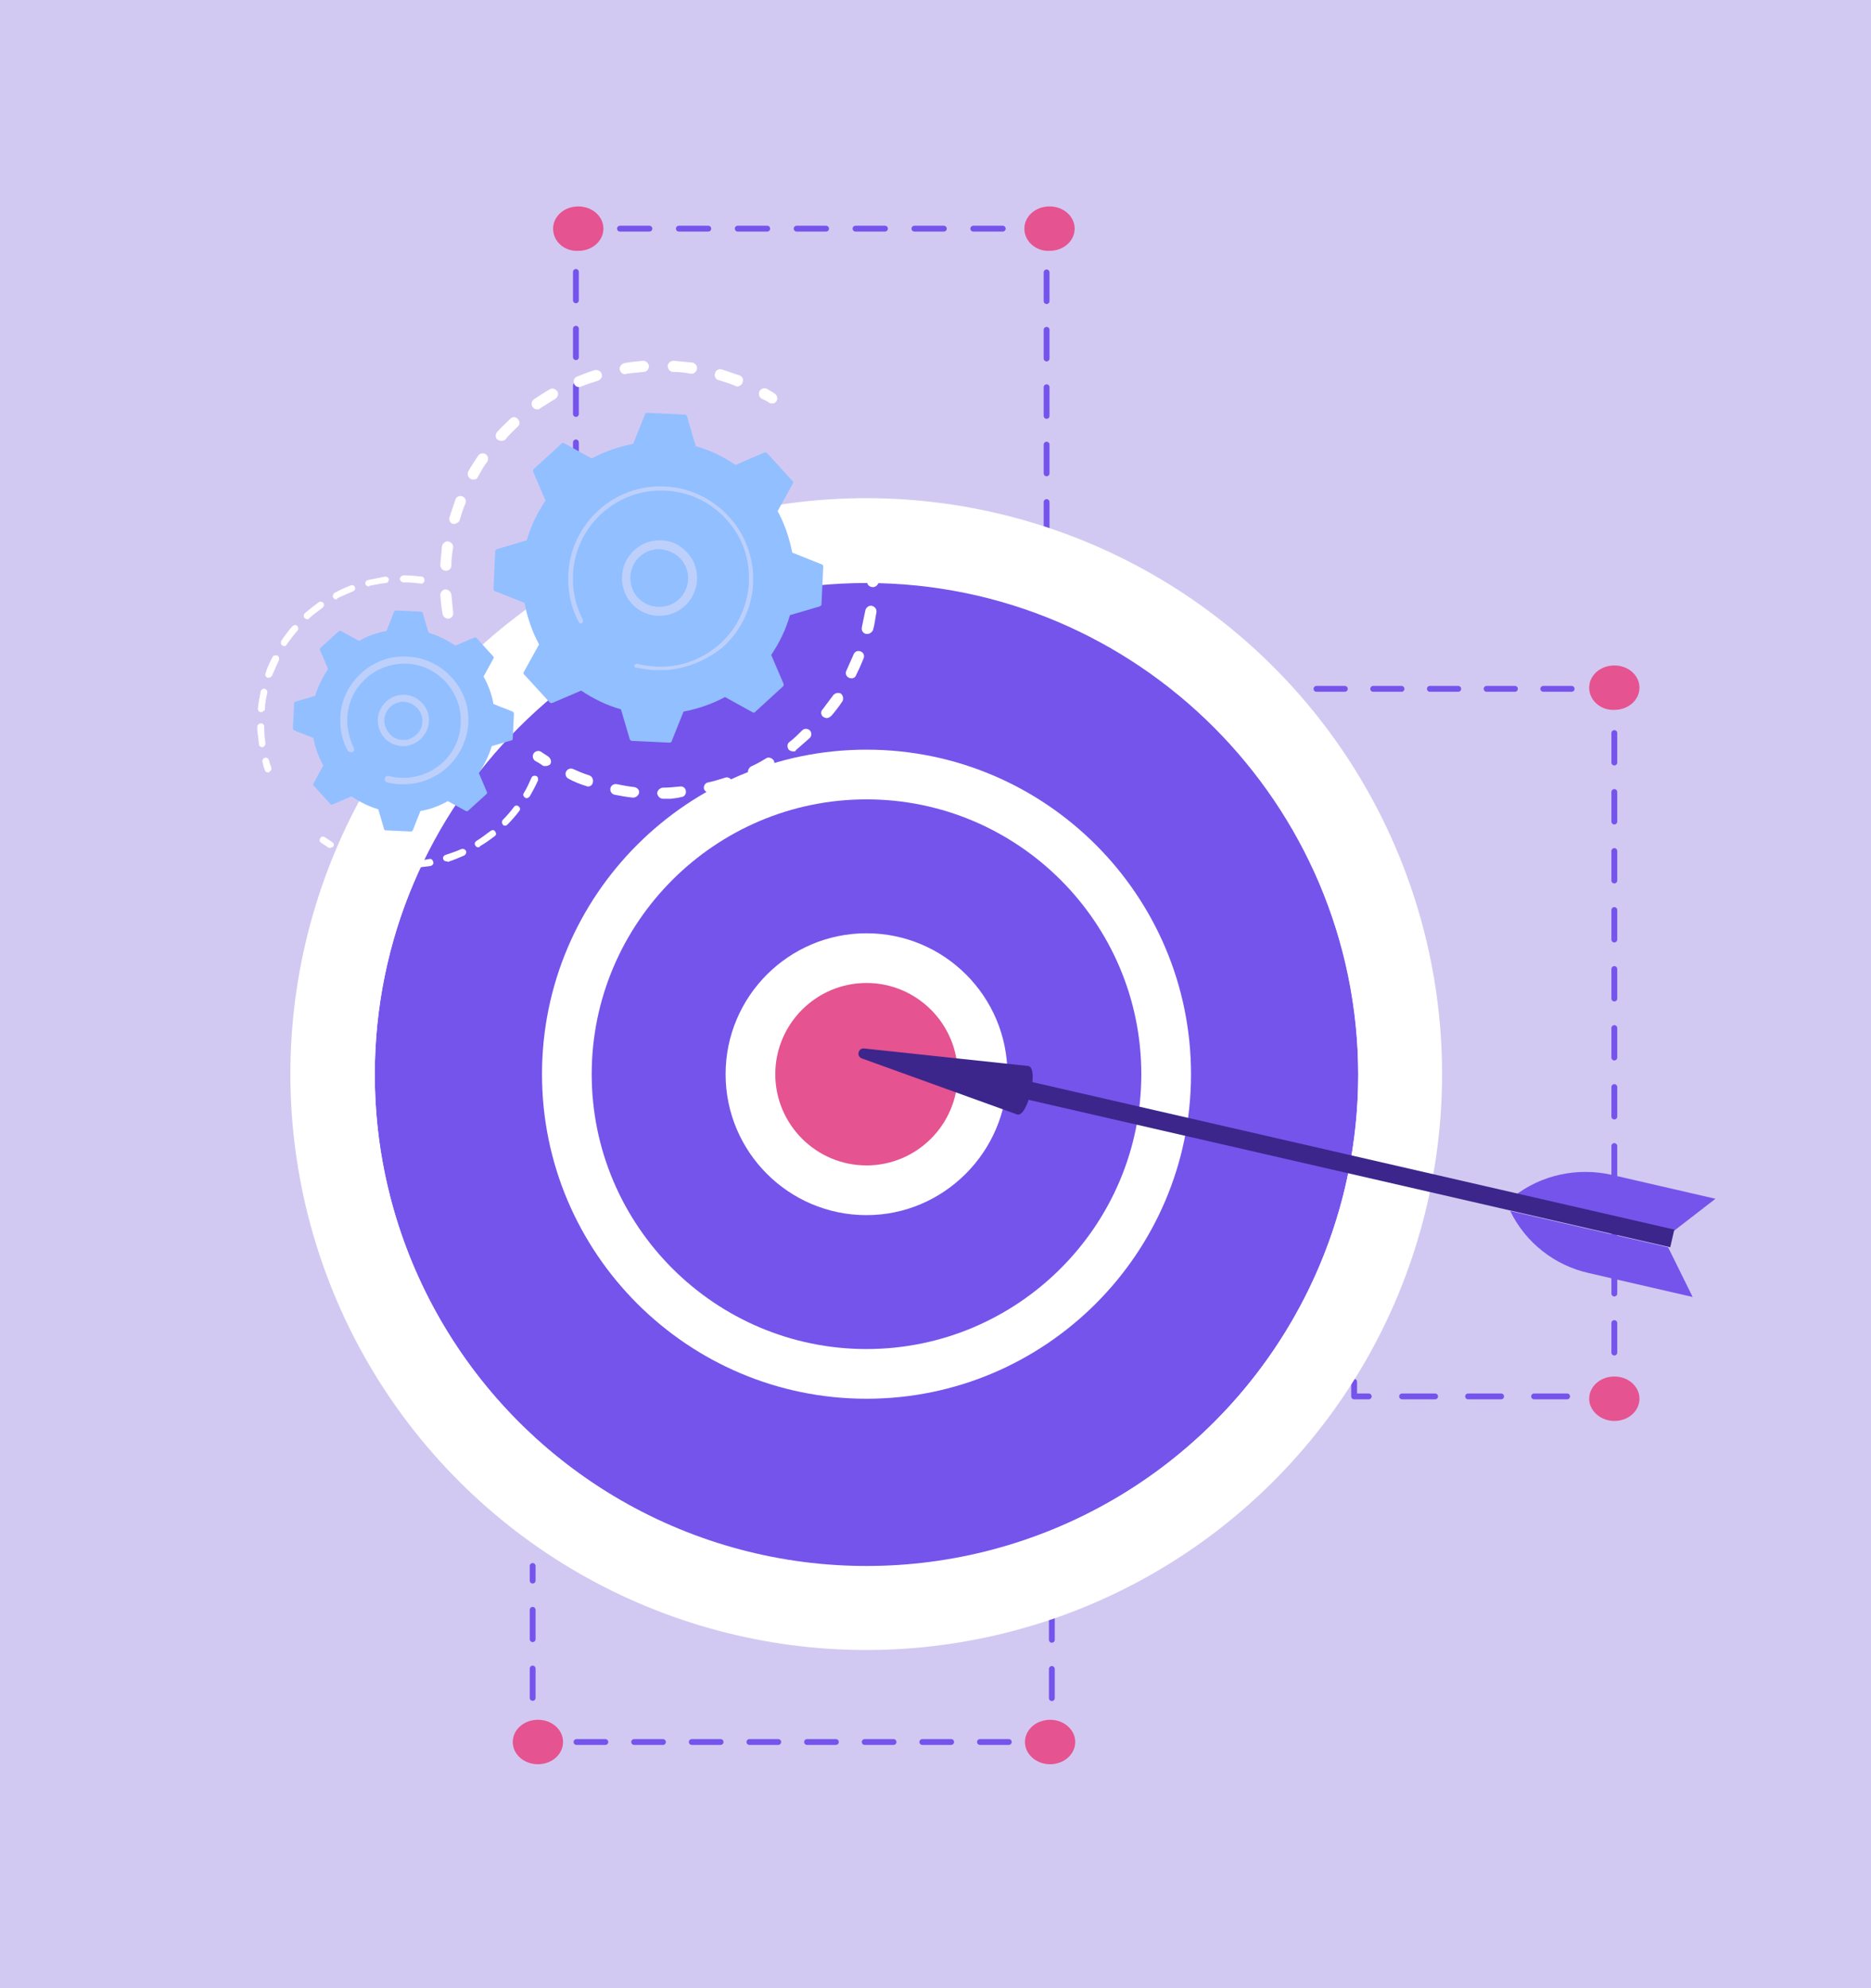 <?xml version="1.0" encoding="utf-8"?>
<!-- Generator: Adobe Illustrator 24.0.2, SVG Export Plug-In . SVG Version: 6.00 Build 0)  -->
<svg version="1.1" id="Layer_1" xmlns="http://www.w3.org/2000/svg" xmlns:xlink="http://www.w3.org/1999/xlink" x="0px" y="0px"
	 viewBox="0 0 320 340" style="enable-background:new 0 0 320 340;" xml:space="preserve">
<style type="text/css">
	.st0{fill-rule:evenodd;clip-rule:evenodd;fill:#E4EAF5;}
	.st1{fill:#768296;}
	.st2{fill:#FFFFFF;}
	.st3{fill:#FFA229;}
	.st4{fill:#1C4670;}
	.st5{fill:#FCD751;}
	.st6{fill-rule:evenodd;clip-rule:evenodd;fill:#D2C9F2;}
	.st7{fill:none;stroke:#7554EB;stroke-linecap:round;stroke-linejoin:round;}
	.st8{fill:none;stroke:#7554EB;stroke-linecap:round;stroke-linejoin:round;stroke-dasharray:5.019,5.019;}
	.st9{fill:none;stroke:#7554EB;stroke-linecap:round;stroke-linejoin:round;stroke-dasharray:4.929,4.929;}
	.st10{fill:none;stroke:#7554EB;stroke-linecap:round;stroke-linejoin:round;stroke-dasharray:4.988,4.988;}
	.st11{fill:none;stroke:#7554EB;stroke-linecap:round;stroke-linejoin:round;stroke-dasharray:5.188,5.188;}
	.st12{fill:none;stroke:#7554EB;stroke-linecap:round;stroke-linejoin:round;stroke-dasharray:5.245,5.245;}
	.st13{fill:none;stroke:#7554EB;stroke-linecap:round;stroke-linejoin:round;stroke-dasharray:5.645,5.645;}
	.st14{fill:none;stroke:#7554EB;stroke-linecap:round;stroke-linejoin:round;stroke-dasharray:5.045,5.045;}
	.st15{fill:none;stroke:#7554EB;stroke-linecap:round;stroke-linejoin:round;stroke-dasharray:4.849,4.849;}
	.st16{fill:none;stroke:#7554EB;stroke-linecap:round;stroke-linejoin:round;stroke-dasharray:4.909,4.909;}
	.st17{fill:none;stroke:#7554EB;stroke-linecap:round;stroke-linejoin:round;stroke-dasharray:5.036,5.036;}
	.st18{fill:none;stroke:#7554EB;stroke-linecap:round;stroke-linejoin:round;stroke-dasharray:4.859,4.859;}
	.st19{fill:none;stroke:#7554EB;stroke-linecap:round;stroke-linejoin:round;stroke-dasharray:5.104,5.104;}
	.st20{fill:#E55390;}
	.st21{fill:#7554EB;}
	.st22{fill:#3C268C;}
	.st23{fill:#92BFFF;}
	.st24{fill:#BDD0FB;}
</style>
<path class="st0" d="M0,0h320v343H0V0z"/>
<g>
	<g>
		<g>
			<path class="st1" d="M97.7,168.6c0-34.7,28.1-62.8,62.8-62.8V95.6c-40.3,0-73,32.8-73,73c0,40.3,32.8,73,73,73v-10.2
				C125.8,231.4,97.7,203.3,97.7,168.6z"/>
			<path class="st2" d="M97.7,168.6c0,34.7,28.1,62.8,62.8,62.8v-10.2c-29,0-52.6-23.6-52.6-52.6s23.6-52.6,52.6-52.6v-10.2
				C125.8,105.8,97.7,133.9,97.7,168.6z"/>
			<path class="st1" d="M118.1,168.6c0-23.4,19-42.4,42.3-42.4V116c-29,0-52.6,23.6-52.6,52.6s23.6,52.6,52.6,52.6V211
				C137.1,211,118.1,192,118.1,168.6z"/>
			<path class="st2" d="M118.1,168.6c0,23.4,19,42.3,42.3,42.3v-10.2c-17.7,0-32.1-14.4-32.1-32.1s14.4-32.1,32.1-32.1v-10.2
				C137.1,126.3,118.1,145.3,118.1,168.6z"/>
			<path class="st1" d="M138.6,168.6c0-12.1,9.8-21.9,21.9-21.9v-10.2c-17.7,0-32.1,14.4-32.1,32.1s14.4,32.1,32.1,32.1v-10.2
				C148.4,190.5,138.6,180.7,138.6,168.6z"/>
			<path class="st2" d="M138.6,168.6c0,12.1,9.8,21.9,21.9,21.9v-10.2c-6.4,0-11.7-5.2-11.7-11.7c0-6.4,5.2-11.7,11.7-11.7v-10.2
				C148.4,146.7,138.6,156.5,138.6,168.6z"/>
			<path class="st1" d="M148.8,168.6c0,6.4,5.2,11.7,11.7,11.7v-23.4C154,156.9,148.8,162.2,148.8,168.6z"/>
			<path class="st1" d="M160.5,95.6v10.2c34.7,0,62.8,28.1,62.8,62.8s-28.1,62.8-62.8,62.8v10.2c40.3,0,73-32.8,73-73
				S200.7,95.6,160.5,95.6z"/>
			<path class="st2" d="M213.1,168.6c0,29-23.6,52.6-52.6,52.6v10.2c34.7,0,62.8-28.1,62.8-62.8s-28.1-62.8-62.8-62.8V116
				C189.5,116,213.1,139.6,213.1,168.6z"/>
			<path class="st1" d="M213.1,168.6c0-29-23.6-52.6-52.6-52.6v10.2c23.4,0,42.4,19,42.4,42.4s-19,42.3-42.4,42.3v10.2
				C189.5,221.2,213.1,197.6,213.1,168.6z"/>
			<path class="st2" d="M192.6,168.6c0,17.7-14.4,32.1-32.1,32.1V211c23.4,0,42.4-19,42.4-42.3c0-23.4-19-42.4-42.4-42.4v10.2
				C178.2,136.5,192.6,150.9,192.6,168.6z"/>
			<path class="st1" d="M192.6,168.6c0-17.7-14.4-32.1-32.1-32.1v10.2c12.1,0,21.9,9.8,21.9,21.9c0,12.1-9.8,21.9-21.9,21.9v10.2
				C178.2,200.8,192.6,186.3,192.6,168.6z"/>
			<path class="st2" d="M172.2,168.6c0,6.4-5.2,11.7-11.7,11.7v10.2c12.1,0,21.9-9.8,21.9-21.9c0-12.1-9.8-21.9-21.9-21.9v10.2
				C166.9,156.9,172.2,162.2,172.2,168.6z"/>
			<path class="st1" d="M172.2,168.6c0-6.4-5.2-11.7-11.7-11.7v23.4C166.9,180.3,172.2,175.1,172.2,168.6z"/>
		</g>
		<g>
			<path class="st3" d="M160.4,169.5c-6.4-9.6-17.9-20.5-17.9-20.5l-1.7,1.8l-1.7,1.8C139.1,152.7,150.5,163.6,160.4,169.5z"/>
			<path class="st3" d="M141.8,151.8c0,0,2.7-2.4,1.5-3.5l-19.9-18.9l-5,5.3l19.9,18.9C139.5,154.7,141.8,151.8,141.8,151.8z"/>
			
				<rect x="112.4" y="110.4" transform="matrix(0.689 -0.725 0.725 0.689 -56.182 123.654)" class="st3" width="7.2" height="33.8"/>
			<path class="st4" d="M106.8,118.6c0,0,8-12.2,0.8-19.1c-5.4-5.1-18.7-18.3-31-9.6c-8,12.7,5.9,25.3,11.2,30.5
				C95,127.2,106.8,118.6,106.8,118.6z"/>
			<g>
				<path class="st2" d="M94,89.2c-1-0.5-2-0.9-3.1-1.3l0.7,16.2l-16.3,0.1c0.4,1,0.9,2.1,1.4,3l18-0.1L94,89.2z"/>
				<path class="st2" d="M101.3,113.4l-0.9-20.1c-1.2-0.9-2.5-1.8-3.9-2.6l0.9,19.1l-19.1,0.1c0.9,1.3,1.9,2.6,2.8,3.7L101.3,113.4z
					"/>
			</g>
		</g>
		<g>
			<path class="st3" d="M159.1,172.7c-8-4.3-20-7.7-20-7.7l-0.5,1.9l-0.5,1.9C138,168.9,150,172.2,159.1,172.7z"/>
			<path class="st3" d="M139.5,167.2c0,0,1-2.7-0.2-3l-20.8-5.9l-1.5,5.5l20.9,5.9C139,170.1,139.5,167.2,139.5,167.2z"/>
			
				<rect x="109.7" y="146.3" transform="matrix(0.27 -0.963 0.963 0.27 -71.551 224.86)" class="st3" width="5.7" height="26.7"/>
			<path class="st4" d="M102.9,156.9c0,0,1.1-11.5-6.5-13.6c-5.6-1.6-19.8-5.9-25.2,4.7c-0.9,11.8,13.5,15.5,19.1,17.1
				C97.8,167.3,102.9,156.9,102.9,156.9z"/>
			<g>
				<path class="st2" d="M83.1,141.2c-0.9,0-1.8,0.1-2.6,0.3l6.5,11.1l-11.3,6.1c0.7,0.6,1.4,1.1,2.1,1.6l12.5-6.7L83.1,141.2z"/>
				<path class="st2" d="M97.1,155.3l-8-13.7c-1.2-0.2-2.4-0.4-3.7-0.4l7.6,13l-13.3,7.1c1.1,0.6,2.2,1.1,3.3,1.6L97.1,155.3z"/>
			</g>
		</g>
		<g>
			<path class="st3" d="M161.6,170.6c5.8-8.6,16-18.4,16-18.4l1.6,1.6l1.6,1.6C180.7,155.6,170.5,165.3,161.6,170.6z"/>
			<path class="st3" d="M178.3,154.7c0,0-2.4-2.2-1.4-3.2l17.8-17l4.5,4.7l-17.8,16.9C180.3,157.3,178.3,154.7,178.3,154.7z"/>
			
				<rect x="186.2" y="129.6" transform="matrix(0.725 -0.689 0.689 0.725 -36.12 175.184)" class="st3" width="30.3" height="6.5"/>
			<path class="st4" d="M209.7,124.9c0,0-7.2-10.9-0.7-17.1c4.8-4.5,16.8-16.4,27.8-8.7c7.2,11.4-5.3,22.7-10.1,27.3
				C220.3,132.7,209.7,124.9,209.7,124.9z"/>
			<g>
				<path class="st2" d="M221.1,98.6c0.9-0.4,1.8-0.8,2.8-1.1l-0.7,14.6l14.6,0.1c-0.4,0.9-0.8,1.8-1.3,2.7l-16.1-0.1L221.1,98.6z"
					/>
				<path class="st2" d="M214.6,120.2l0.8-18c1.1-0.8,2.2-1.6,3.5-2.4l-0.8,17.1l17.1,0.1c-0.8,1.2-1.7,2.3-2.5,3.3L214.6,120.2z"/>
			</g>
		</g>
	</g>
	<g>
		<polygon class="st3" points="174.2,200.3 161,183.9 147.8,200.3 154.4,200.3 154.4,250 167.6,250 167.6,200.3 		"/>
		<polygon class="st5" points="190.6,212.6 180.7,200.2 170.7,212.6 175.7,212.6 175.7,250 185.6,250 185.6,212.6 		"/>
		<polygon class="st5" points="131.4,212.7 141.3,200.3 151.2,212.7 146.3,212.7 146.3,250.1 136.4,250.1 136.4,212.7 		"/>
	</g>
</g>
<g>
	<path class="st6" d="M-3.3-2.4h326.7v350.1H-3.3V-2.4z"/>
	<g>
		<g>
			<g>
				<g>
					<line class="st7" x1="91.1" y1="267.8" x2="91.1" y2="270.3"/>
					<line class="st8" x1="91.1" y1="275.3" x2="91.1" y2="292.9"/>
					<polyline class="st7" points="91.1,295.4 91.1,297.9 93.6,297.9 					"/>
					<line class="st9" x1="98.6" y1="297.9" x2="175" y2="297.9"/>
					<polyline class="st7" points="177.4,297.9 179.9,297.9 179.9,295.4 					"/>
					<line class="st10" x1="179.9" y1="290.4" x2="179.9" y2="223.1"/>
					<polyline class="st7" points="179.9,220.6 179.9,218.1 182.4,218.1 					"/>
					<line class="st11" x1="187.6" y1="218.1" x2="226.5" y2="218.1"/>
					<polyline class="st7" points="229.1,218.1 231.6,218.1 231.6,220.6 					"/>
					<line class="st12" x1="231.6" y1="225.8" x2="231.6" y2="233.7"/>
					<polyline class="st7" points="231.6,236.3 231.6,238.8 234.1,238.8 					"/>
					<line class="st13" x1="239.8" y1="238.8" x2="270.8" y2="238.8"/>
					<polyline class="st7" points="273.6,238.8 276.1,238.8 276.1,236.3 					"/>
					<line class="st14" x1="276.1" y1="231.3" x2="276.1" y2="122.8"/>
					<polyline class="st7" points="276.1,120.3 276.1,117.8 273.6,117.8 					"/>
					<line class="st15" x1="268.8" y1="117.8" x2="183.9" y2="117.8"/>
					<polyline class="st7" points="181.5,117.8 179,117.8 179,115.3 					"/>
					<line class="st16" x1="179" y1="110.4" x2="179" y2="44.1"/>
					<polyline class="st7" points="179,41.6 179,39.1 176.5,39.1 					"/>
					<line class="st17" x1="171.5" y1="39.1" x2="103.5" y2="39.1"/>
					<path class="st7" d="M101,39.1h-2.5c0,0.8,0,1.7,0,2.5"/>
					<path class="st18" d="M98.5,46.5c0,7.6,0,15.1,0,22.7c0,11.1,0,22.1,0,33.2"/>
					<path class="st7" d="M98.5,104.8c0,0.8,0,1.7,0,2.5c0.8,0,1.7,0,2.5,0"/>
					<path class="st19" d="M106.1,107.3c12.8,0,25.5,0,38.3,0"/>
					<path class="st7" d="M146.9,107.3c0.8,0,1.7,0,2.5,0"/>
				</g>
			</g>
			<path class="st20" d="M271.8,117.6c0-2.1,1.9-3.8,4.3-3.8c2.4,0,4.3,1.7,4.3,3.8c0,2.1-1.9,3.8-4.3,3.8
				C273.8,121.5,271.8,119.8,271.8,117.6z"/>
			<path class="st20" d="M175.2,39.1c0-2.1,1.9-3.8,4.3-3.8c2.4,0,4.3,1.7,4.3,3.8c0,2.1-1.9,3.8-4.3,3.8
				C177.2,43,175.2,41.3,175.2,39.1z"/>
			<path class="st20" d="M94.6,39.1c0-2.1,1.9-3.8,4.3-3.8c2.4,0,4.3,1.7,4.3,3.8c0,2.1-1.9,3.8-4.3,3.8
				C96.5,43,94.6,41.3,94.6,39.1z"/>
			<path class="st20" d="M271.8,239.2c0-2.1,1.9-3.8,4.3-3.8c2.4,0,4.3,1.7,4.3,3.8c0,2.1-1.9,3.8-4.3,3.8
				C273.8,243,271.8,241.3,271.8,239.2z"/>
			<ellipse class="st20" cx="179.6" cy="297.9" rx="4.3" ry="3.8"/>
			<path class="st20" d="M87.7,297.9c0-2.1,1.9-3.8,4.3-3.8c2.4,0,4.3,1.7,4.3,3.8c0,2.1-1.9,3.8-4.3,3.8
				C89.6,301.7,87.7,300,87.7,297.9z"/>
		</g>
		<g>
			<g>
				
					<ellipse transform="matrix(0.707 -0.707 0.707 0.707 -86.501 158.582)" class="st2" cx="148.2" cy="183.7" rx="98.5" ry="98.5"/>
				<g>
					<circle class="st21" cx="148.2" cy="183.7" r="84.1"/>
					<path class="st2" d="M148.2,272c-48.7,0-88.3-39.6-88.3-88.3s39.6-88.3,88.3-88.3s88.3,39.6,88.3,88.3S196.8,272,148.2,272z
						 M148.2,99.7c-46.3,0-84.1,37.7-84.1,84.1c0,46.3,37.7,84.1,84.1,84.1c46.3,0,84.1-37.7,84.1-84.1
						C232.2,137.4,194.5,99.7,148.2,99.7z"/>
				</g>
				<g>
					
						<ellipse transform="matrix(0.23 -0.973 0.973 0.23 -64.661 285.711)" class="st21" cx="148.2" cy="183.7" rx="51.2" ry="51.2"/>
					<path class="st2" d="M148.2,239.2c-30.6,0-55.5-24.9-55.5-55.5s24.9-55.5,55.5-55.5c30.6,0,55.5,24.9,55.5,55.5
						S178.8,239.2,148.2,239.2z M148.2,136.7c-25.9,0-47,21.1-47,47s21.1,47,47,47c25.9,0,47-21.1,47-47S174.1,136.7,148.2,136.7z"
						/>
				</g>
				<g>
					
						<ellipse transform="matrix(0.23 -0.973 0.973 0.23 -64.661 285.711)" class="st20" cx="148.2" cy="183.7" rx="19.9" ry="19.9"/>
					<path class="st2" d="M148.2,207.8c-13.3,0-24.1-10.8-24.1-24.1c0-13.3,10.8-24.1,24.1-24.1c13.3,0,24.1,10.8,24.1,24.1
						C172.2,197,161.4,207.8,148.2,207.8z M148.2,168.1c-8.6,0-15.6,7-15.6,15.6c0,8.6,7,15.6,15.6,15.6c8.6,0,15.6-7,15.6-15.6
						C163.8,175.1,156.8,168.1,148.2,168.1z"/>
				</g>
			</g>
			<g>
				<g>
					<path class="st21" d="M285.3,213.3l4.2,8.5l-17.8-4.1c-5.8-1.3-10.8-5.2-13.4-10.6l0,0L285.3,213.3z"/>
					<path class="st21" d="M285.9,210.8l7.5-5.8l-17.8-4.1c-5.8-1.3-12,0-16.7,3.7l0,0L285.9,210.8z"/>
					
						<rect x="226.5" y="139.2" transform="matrix(0.224 -0.975 0.975 0.224 -16.621 376.34)" class="st22" width="3.1" height="118.8"/>
					<path class="st22" d="M175.9,182.3c1.8,0.4-0.1,8.7-1.9,8.3l-26.6-9.6c-1-0.4-0.6-1.8,0.4-1.7L175.9,182.3z"/>
				</g>
			</g>
			<g>
				<g>
					<g>
						<path class="st2" d="M76.7,105.8c-0.5,0-0.9-0.3-1-0.8c-0.2-1-0.3-2.1-0.4-3.2c0-0.5,0.4-1,0.9-1c0,0,0,0,0,0
							c0.5,0,0.9,0.4,1,0.9c0.1,1,0.2,2,0.3,3C77.6,105.2,77.3,105.7,76.7,105.8C76.7,105.8,76.7,105.8,76.7,105.8z M76.3,97.6
							c0,0-0.1,0-0.1,0c-0.5,0-0.9-0.5-0.9-1c0.1-1.1,0.2-2.1,0.3-3.2c0.1-0.5,0.6-0.9,1.1-0.8c0.5,0.1,0.9,0.6,0.8,1.1
							c-0.2,1-0.3,2-0.3,3C77.2,97.2,76.8,97.6,76.3,97.6z M77.8,89.6c-0.1,0-0.2,0-0.3,0c-0.5-0.1-0.8-0.7-0.6-1.2c0.3-1,0.7-2,1-3
							c0.2-0.5,0.7-0.7,1.2-0.5c0.5,0.2,0.7,0.7,0.5,1.2c-0.4,0.9-0.7,1.9-1,2.9C78.5,89.3,78.1,89.5,77.8,89.6z M81,82
							c-0.2,0-0.3,0-0.5-0.1c-0.5-0.3-0.6-0.8-0.4-1.3c0.5-0.9,1.1-1.8,1.7-2.7c0.3-0.4,0.9-0.5,1.3-0.2c0.4,0.3,0.5,0.9,0.2,1.3
							c-0.6,0.8-1.1,1.7-1.6,2.6C81.6,81.9,81.3,82,81,82z M85.8,75.4c-0.2,0-0.5-0.1-0.7-0.2c-0.4-0.3-0.4-0.9-0.1-1.3
							c0.7-0.8,1.5-1.5,2.3-2.3c0.4-0.4,1-0.3,1.3,0.1c0.4,0.4,0.3,1-0.1,1.3c-0.7,0.7-1.5,1.4-2.1,2.2C86.3,75.3,86,75.4,85.8,75.4
							z M91.9,70c-0.3,0-0.6-0.1-0.8-0.4c-0.3-0.4-0.2-1,0.2-1.3c0.9-0.6,1.8-1.2,2.7-1.7c0.4-0.3,1-0.1,1.3,0.3
							c0.3,0.4,0.1,1-0.3,1.3c-0.9,0.5-1.7,1.1-2.6,1.6C92.3,70,92.1,70,91.9,70z M126.2,66.1c-0.1,0-0.3,0-0.4-0.1
							c-0.9-0.4-1.9-0.7-2.9-1c-0.5-0.1-0.8-0.7-0.6-1.2c0.1-0.5,0.7-0.8,1.2-0.6c1,0.3,2,0.7,3,1c0.5,0.2,0.7,0.7,0.5,1.2
							C126.9,65.8,126.5,66,126.2,66.1z M99.1,66.2c-0.4,0-0.8-0.2-0.9-0.6c-0.2-0.5,0-1,0.5-1.2c1-0.4,2-0.8,3-1.1
							c0.5-0.1,1,0.1,1.2,0.6c0.2,0.5-0.1,1-0.6,1.2c-1,0.3-1.9,0.6-2.9,1C99.3,66.1,99.2,66.2,99.1,66.2z M118.3,63.9
							c-0.1,0-0.1,0-0.2,0c-1-0.2-2-0.3-3-0.3c-0.5,0-0.9-0.5-0.9-1c0-0.5,0.5-0.9,1-0.9c1.1,0.1,2.1,0.2,3.2,0.3
							c0.5,0.1,0.9,0.6,0.8,1.1C119.1,63.6,118.7,63.9,118.3,63.9z M107,64c-0.5,0-0.9-0.3-1-0.8c-0.1-0.5,0.3-1,0.8-1.1
							c1-0.2,2.1-0.3,3.2-0.4c0,0,0,0,0,0c0.5,0,0.9,0.4,1,0.9c0,0.5-0.4,1-0.9,1c-1,0.1-2,0.2-3,0.3C107.1,64,107,64,107,64z"/>
						<path class="st2" d="M132.1,69c-0.2,0-0.4,0-0.5-0.1c-0.4-0.3-0.8-0.5-1.3-0.7c-0.5-0.3-0.6-0.8-0.4-1.3
							c0.3-0.5,0.8-0.6,1.3-0.4c0.4,0.3,0.9,0.5,1.3,0.8c0.4,0.3,0.6,0.9,0.3,1.3C132.6,68.9,132.4,69,132.1,69z"/>
					</g>
					<g>
						<path class="st2" d="M148.5,92.4c-0.5,0-0.9-0.3-1-0.7c-0.1-0.5-0.2-1-0.3-1.4c-0.1-0.5,0.2-1,0.7-1.1c0.5-0.1,1,0.2,1.1,0.7
							c0.1,0.5,0.2,1,0.4,1.5c0.1,0.5-0.2,1-0.7,1.1C148.6,92.4,148.6,92.4,148.5,92.4z"/>
						<path class="st2" d="M114.7,136.6c-0.4,0-0.9,0-1.3,0c-0.5,0-0.9-0.4-1-0.9c0-0.5,0.4-0.9,0.9-1c1,0,2-0.1,3-0.2
							c0.5-0.1,1,0.3,1,0.8c0.1,0.5-0.3,1-0.8,1C115.9,136.5,115.3,136.5,114.7,136.6z M108.4,136.4c-0.1,0-0.1,0-0.2,0
							c-1-0.1-2.1-0.3-3.1-0.5c-0.5-0.1-0.8-0.6-0.7-1.1c0.1-0.5,0.6-0.8,1.1-0.7c1,0.2,2,0.4,3,0.5c0.5,0.1,0.9,0.5,0.8,1
							C109.2,136,108.9,136.3,108.4,136.4z M121.4,135.6c-0.4,0-0.9-0.3-1-0.7c-0.1-0.5,0.2-1,0.7-1.1c1-0.2,1.9-0.5,2.9-0.8
							c0.5-0.2,1,0.1,1.2,0.6c0.2,0.5-0.1,1-0.6,1.2c-1,0.3-2,0.6-3,0.9C121.5,135.6,121.4,135.6,121.4,135.6z M100.6,134.5
							c-0.1,0-0.2,0-0.4-0.1c-1-0.3-2-0.7-2.9-1.2c-0.5-0.2-0.7-0.8-0.5-1.2c0.2-0.5,0.8-0.7,1.2-0.5c0.9,0.4,1.8,0.8,2.8,1.1
							c0.5,0.2,0.7,0.7,0.6,1.2C101.3,134.3,100.9,134.5,100.6,134.5z M128.9,132.9c-0.4,0-0.7-0.2-0.9-0.5c-0.2-0.5,0-1,0.4-1.3
							c0.9-0.4,1.8-0.9,2.6-1.4c0.4-0.3,1-0.1,1.3,0.3c0.3,0.4,0.1,1-0.3,1.3c-0.9,0.5-1.8,1.1-2.8,1.5
							C129.2,132.8,129.1,132.9,128.9,132.9z M135.7,128.5c-0.3,0-0.6-0.1-0.8-0.3c-0.3-0.4-0.3-1,0.1-1.3c0.8-0.6,1.5-1.3,2.2-2
							c0.4-0.4,1-0.3,1.3,0c0.4,0.4,0.3,1,0,1.3c-0.8,0.7-1.6,1.4-2.4,2.1C136.1,128.5,135.9,128.5,135.7,128.5z M141.4,122.8
							c-0.2,0-0.4-0.1-0.6-0.2c-0.4-0.3-0.5-0.9-0.1-1.3c0.6-0.8,1.2-1.6,1.8-2.4c0.3-0.4,0.9-0.5,1.3-0.3c0.4,0.3,0.5,0.9,0.3,1.3
							c-0.6,0.9-1.2,1.7-1.9,2.5C141.9,122.7,141.6,122.8,141.4,122.8z M145.7,116c-0.2,0-0.3,0-0.5-0.1c-0.5-0.2-0.7-0.8-0.4-1.3
							c0.4-0.9,0.8-1.8,1.2-2.7c0.2-0.5,0.7-0.7,1.2-0.5c0.5,0.2,0.7,0.7,0.5,1.2c-0.4,1-0.8,1.9-1.3,2.9
							C146.3,115.8,146,116,145.7,116z M148.4,108.4c-0.1,0-0.2,0-0.3,0c-0.5-0.1-0.8-0.6-0.7-1.1c0.2-1,0.4-2,0.6-2.9
							c0.1-0.5,0.6-0.9,1.1-0.8c0.5,0.1,0.9,0.6,0.8,1.1c-0.2,1-0.3,2.1-0.6,3.1C149.1,108.1,148.8,108.4,148.4,108.4z M149.3,100.4
							C149.3,100.4,149.3,100.4,149.3,100.4c-0.6,0-1-0.4-1-0.9c0-0.7,0-1.5,0-2.2c0-0.3,0-0.5,0-0.8c0-0.5,0.4-1,0.9-1
							c0.5,0,1,0.4,1,0.9c0,0.3,0,0.6,0.1,0.8c0,0.8,0.1,1.5,0,2.3C150.2,100,149.8,100.4,149.3,100.4z"/>
						<path class="st2" d="M93.3,131c-0.2,0-0.4,0-0.5-0.1c-0.4-0.3-0.9-0.6-1.3-0.8c-0.4-0.3-0.5-0.9-0.2-1.3
							c0.3-0.4,0.9-0.5,1.3-0.2c0.4,0.3,0.8,0.5,1.2,0.8c0.4,0.3,0.6,0.9,0.3,1.3C93.9,130.9,93.6,131,93.3,131z"/>
					</g>
					<g>
						<path class="st23" d="M94,120.1c0.1,0.1,0.3,0.2,0.5,0.1l4.9-2.1c2.1,1.4,4.3,2.5,6.8,3.2l1.5,5.1c0.1,0.2,0.2,0.3,0.4,0.3
							l6.4,0.3c0.2,0,0.4-0.1,0.4-0.3l2-5c2.5-0.5,4.9-1.3,7.1-2.5l4.7,2.6c0.2,0.1,0.4,0.1,0.5-0.1l4.7-4.3
							c0.1-0.1,0.2-0.3,0.1-0.5l-2.1-4.9c1.4-2.1,2.5-4.3,3.2-6.8l5.1-1.5c0.2-0.1,0.3-0.2,0.3-0.4l0.3-6.4c0-0.2-0.1-0.4-0.3-0.4
							l-5-2c-0.5-2.5-1.3-4.9-2.5-7.1l2.6-4.7c0.1-0.2,0.1-0.4-0.1-0.5l-4.3-4.7c-0.1-0.1-0.3-0.2-0.5-0.1l-4.9,2.1
							c-2.1-1.4-4.3-2.5-6.8-3.2l-1.5-5.1c-0.1-0.2-0.2-0.3-0.4-0.3l-6.4-0.3c-0.2,0-0.4,0.1-0.4,0.3l-2,5c-2.5,0.5-4.9,1.3-7.1,2.5
							l-4.7-2.6c-0.2-0.1-0.4-0.1-0.5,0.1l-4.7,4.3c-0.1,0.1-0.2,0.3-0.1,0.5l2.1,4.9c-1.4,2.1-2.5,4.3-3.2,6.8l-5.1,1.5
							c-0.2,0.1-0.3,0.2-0.3,0.4l-0.3,6.4c0,0.2,0.1,0.4,0.3,0.4l5,2c0.5,2.5,1.3,4.9,2.5,7.1l-2.6,4.7c-0.1,0.2-0.1,0.4,0.1,0.5
							L94,120.1z"/>
						<g>
							<path class="st24" d="M113.1,105.3c-3.1,0.2-6-2-6.6-5.2c-0.7-3.5,1.6-6.9,5.1-7.6c1.7-0.3,3.4,0,4.8,1
								c1.4,1,2.4,2.4,2.7,4.1c0.7,3.5-1.6,6.9-5.1,7.6C113.7,105.2,113.4,105.3,113.1,105.3z M112.5,93.9c-0.2,0-0.5,0-0.7,0.1
								c-2.7,0.5-4.4,3.1-3.9,5.8c0.5,2.7,3.1,4.4,5.8,3.9c2.7-0.5,4.4-3.1,3.9-5.8c-0.3-1.3-1-2.4-2.1-3.1
								C114.6,94.2,113.5,93.9,112.5,93.9z"/>
						</g>
						<path class="st24" d="M113.7,114.6c-0.5,0-1.1,0-1.6,0l0,0c-0.2,0-0.3,0-0.5,0c-0.8-0.1-1.7-0.2-2.5-0.4c0,0,0,0,0,0
							c0,0-0.1,0-0.1,0c-0.1,0-0.1,0-0.2,0c-0.2,0-0.3-0.2-0.3-0.3c0,0,0-0.1,0-0.1c0.1-0.2,0.3-0.3,0.5-0.3c1,0.3,2.1,0.4,3.2,0.5
							c5.3,0.3,10.2-2.3,13.1-6.3c1.6-2.3,2.6-5,2.8-8c0-0.5,0-1,0-1.6c-0.2-3.5-1.5-6.7-3.9-9.3c-2.7-3-6.4-4.7-10.4-4.9
							c-8.3-0.4-15.4,6-15.8,14.3c0,0.5,0,1,0,1.5c0.1,2.2,0.7,4.4,1.7,6.3c0,0.1,0,0.1,0,0.2c0,0.1-0.1,0.3-0.2,0.4
							c-0.2,0.1-0.4,0-0.5-0.2c-1.1-2-1.7-4.3-1.8-6.6c0-0.5,0-1.1,0-1.6c0.4-8.7,7.9-15.5,16.6-15c4.2,0.2,8.1,2.1,10.9,5.2
							c2.5,2.7,3.9,6.2,4.1,9.8c0,0.5,0,1.1,0,1.6c-0.2,4.2-2.1,8.1-5.2,10.9C120.7,113,117.3,114.4,113.7,114.6z"/>
					</g>
				</g>
				<g>
					<g>
						<path class="st2" d="M45.9,132.1c-0.3,0-0.5-0.1-0.6-0.4c-0.2-0.5-0.3-0.9-0.4-1.4c-0.1-0.3,0.1-0.6,0.4-0.7
							c0.3-0.1,0.6,0.1,0.7,0.4c0.1,0.5,0.3,0.9,0.4,1.3c0.1,0.3-0.1,0.6-0.4,0.7C46,132.1,46,132.1,45.9,132.1z"/>
						<path class="st2" d="M44.9,127.8c-0.3,0-0.6-0.2-0.6-0.5c-0.1-0.8-0.2-1.7-0.3-2.5c0-0.2,0-0.4,0-0.5c0-0.3,0.3-0.6,0.6-0.6
							c0.3,0,0.6,0.2,0.6,0.6c0,0.2,0,0.3,0,0.5c0,0.8,0.1,1.6,0.2,2.4C45.4,127.4,45.2,127.7,44.9,127.8
							C44.9,127.8,44.9,127.8,44.9,127.8z M44.7,121.8C44.6,121.8,44.6,121.8,44.7,121.8c-0.4,0-0.6-0.3-0.6-0.6c0.1-1,0.3-2,0.5-3
							c0.1-0.3,0.4-0.5,0.7-0.4c0.3,0.1,0.5,0.4,0.4,0.7c-0.2,1-0.4,1.9-0.4,2.9C45.2,121.5,45,121.7,44.7,121.8z M46,115.9
							c-0.1,0-0.1,0-0.2,0c-0.3-0.1-0.5-0.4-0.4-0.7c0.3-1,0.7-1.9,1.2-2.8c0.1-0.3,0.5-0.4,0.8-0.3c0.3,0.1,0.4,0.5,0.3,0.8
							c-0.4,0.9-0.8,1.8-1.2,2.7C46.4,115.7,46.2,115.9,46,115.9z M48.7,110.5c-0.1,0-0.2,0-0.4-0.1c-0.3-0.2-0.3-0.5-0.2-0.8
							c0.6-0.9,1.2-1.7,1.9-2.5c0.2-0.2,0.6-0.3,0.8-0.1c0.2,0.2,0.3,0.6,0.1,0.8c-0.6,0.7-1.2,1.5-1.8,2.3
							C49,110.4,48.8,110.5,48.7,110.5z M52.6,105.9c-0.2,0-0.3-0.1-0.5-0.2c-0.2-0.2-0.2-0.6,0-0.8c0.8-0.7,1.6-1.3,2.4-1.9
							c0.3-0.2,0.6-0.1,0.8,0.1c0.2,0.3,0.1,0.6-0.1,0.8c-0.8,0.6-1.6,1.2-2.3,1.8C52.8,105.9,52.7,105.9,52.6,105.9z M57.5,102.5
							c-0.2,0-0.4-0.1-0.5-0.3c-0.2-0.3,0-0.6,0.2-0.8c0.9-0.5,1.8-0.9,2.8-1.3c0.3-0.1,0.6,0,0.7,0.3c0.1,0.3,0,0.6-0.3,0.7
							c-0.9,0.4-1.8,0.8-2.7,1.2C57.7,102.4,57.6,102.5,57.5,102.5z M63.1,100.3c-0.3,0-0.5-0.2-0.6-0.4c-0.1-0.3,0.1-0.6,0.4-0.7
							c1-0.2,2-0.4,3-0.6c0.3,0,0.6,0.2,0.6,0.5c0,0.3-0.2,0.6-0.5,0.6c-1,0.1-1.9,0.3-2.9,0.5C63.2,100.3,63.1,100.3,63.1,100.3z
							 M72.1,99.8c0,0-0.1,0-0.1,0c-0.8-0.1-1.7-0.2-2.6-0.2c-0.1,0-0.3,0-0.4,0c-0.3,0-0.6-0.3-0.6-0.6c0-0.3,0.3-0.6,0.6-0.6
							c0.1,0,0.3,0,0.4,0c0.9,0,1.8,0.1,2.7,0.2c0.3,0,0.5,0.3,0.5,0.6C72.6,99.5,72.4,99.8,72.1,99.8z"/>
					</g>
					<g>
						<path class="st2" d="M70.6,148.4c-0.3,0-0.6-0.2-0.6-0.5c0-0.3,0.2-0.6,0.5-0.6c1-0.1,1.9-0.2,2.9-0.4
							c0.3-0.1,0.6,0.1,0.7,0.5c0.1,0.3-0.1,0.6-0.5,0.7C72.6,148.2,71.6,148.4,70.6,148.4C70.6,148.4,70.6,148.4,70.6,148.4z
							 M67.6,148.5C67.6,148.5,67.6,148.5,67.6,148.5c-1.1-0.1-2.1-0.2-3.1-0.4c-0.3-0.1-0.5-0.4-0.5-0.7c0.1-0.3,0.4-0.5,0.7-0.5
							c0.9,0.2,1.9,0.3,2.9,0.3c0.3,0,0.6,0.3,0.5,0.6C68.2,148.2,67.9,148.4,67.6,148.5z M76.4,147.3c-0.3,0-0.5-0.1-0.6-0.4
							c-0.1-0.3,0.1-0.6,0.4-0.7c0.9-0.3,1.8-0.6,2.7-1c0.3-0.1,0.6,0,0.8,0.3c0.1,0.3,0,0.6-0.3,0.8c-0.9,0.4-1.9,0.8-2.8,1.1
							C76.5,147.3,76.5,147.3,76.4,147.3z M61.8,147.4c-0.1,0-0.1,0-0.2,0c-1-0.3-1.9-0.7-2.8-1.1c-0.3-0.1-0.4-0.5-0.3-0.8
							c0.1-0.3,0.5-0.4,0.8-0.3c0.9,0.4,1.8,0.7,2.7,1c0.3,0.1,0.5,0.4,0.4,0.7C62.3,147.2,62.1,147.4,61.8,147.4z M81.8,144.9
							c-0.2,0-0.4-0.1-0.5-0.3c-0.2-0.3-0.1-0.6,0.2-0.8c0.8-0.5,1.6-1.1,2.4-1.7c0.3-0.2,0.6-0.2,0.8,0.1c0.2,0.3,0.2,0.6-0.1,0.8
							c-0.8,0.6-1.6,1.2-2.5,1.7C82,144.9,81.9,144.9,81.8,144.9z M86.4,141.2c-0.2,0-0.3,0-0.4-0.2c-0.2-0.2-0.2-0.6,0-0.8
							c0.7-0.7,1.3-1.4,1.9-2.2c0.2-0.3,0.6-0.3,0.8-0.1c0.3,0.2,0.3,0.6,0.1,0.8c-0.6,0.8-1.3,1.6-2,2.3
							C86.7,141.1,86.6,141.2,86.4,141.2z M90.1,136.5c-0.1,0-0.2,0-0.3-0.1c-0.3-0.2-0.4-0.5-0.2-0.8c0.5-0.8,0.9-1.7,1.3-2.6
							c0.1-0.3,0.5-0.4,0.8-0.3c0.3,0.1,0.4,0.5,0.3,0.8c-0.4,0.9-0.9,1.8-1.4,2.7C90.4,136.4,90.2,136.5,90.1,136.5z"/>
						<path class="st2" d="M56.4,145c-0.1,0-0.2,0-0.3-0.1c-0.4-0.3-0.8-0.5-1.2-0.8c-0.3-0.2-0.3-0.5-0.1-0.8
							c0.2-0.3,0.5-0.3,0.8-0.1c0.4,0.3,0.8,0.5,1.2,0.8c0.3,0.2,0.4,0.5,0.2,0.8C56.7,144.9,56.6,145,56.4,145z"/>
					</g>
					<g>
						<path class="st23" d="M56.5,137.5c0.1,0.1,0.2,0.1,0.3,0.1l3.3-1.4c1.4,0.9,2.9,1.7,4.6,2.2l1,3.4c0,0.1,0.1,0.2,0.3,0.2
							l4.3,0.2c0.1,0,0.2-0.1,0.3-0.2l1.3-3.3c1.7-0.3,3.3-0.9,4.7-1.7l3.1,1.7c0.1,0.1,0.2,0,0.3,0l3.2-2.9
							c0.1-0.1,0.1-0.2,0.1-0.3l-1.4-3.3c0.9-1.4,1.7-2.9,2.2-4.6l3.4-1c0.1,0,0.2-0.1,0.2-0.3l0.2-4.3c0-0.1-0.1-0.2-0.2-0.3
							l-3.3-1.3c-0.3-1.7-0.9-3.3-1.7-4.7l1.7-3.1c0.1-0.1,0-0.2,0-0.3l-2.9-3.2c-0.1-0.1-0.2-0.1-0.3-0.1l-3.3,1.4
							c-1.4-0.9-2.9-1.7-4.6-2.2l-1-3.4c0-0.1-0.1-0.2-0.3-0.2l-4.3-0.2c-0.1,0-0.2,0.1-0.3,0.2l-1.3,3.3c-1.7,0.3-3.3,0.9-4.7,1.7
							l-3.1-1.7c-0.1-0.1-0.2,0-0.3,0l-3.2,2.9c-0.1,0.1-0.1,0.2-0.1,0.3l1.4,3.3c-0.9,1.4-1.7,2.9-2.2,4.6l-3.4,1
							c-0.1,0-0.2,0.1-0.2,0.3l-0.2,4.3c0,0.1,0.1,0.2,0.2,0.3l3.3,1.3c0.3,1.7,0.9,3.3,1.7,4.7l-1.7,3.1c-0.1,0.1,0,0.2,0,0.3
							L56.5,137.5z"/>
						<g>
							<path class="st24" d="M69.2,127.6c-0.9,0-1.9-0.2-2.6-0.7c-1-0.6-1.6-1.6-1.9-2.8c-0.5-2.4,1.1-4.7,3.4-5.2
								c2.4-0.5,4.7,1.1,5.2,3.4c0.2,1.1,0,2.3-0.7,3.3c-0.6,1-1.6,1.6-2.8,1.9C69.6,127.6,69.4,127.6,69.2,127.6z M68.8,120
								c-0.2,0-0.3,0-0.5,0.1c-1.7,0.3-2.9,2.1-2.5,3.8c0.2,0.8,0.7,1.6,1.4,2.1c0.7,0.5,1.6,0.6,2.4,0.5l0,0
								c0.8-0.2,1.6-0.7,2.1-1.4c0.5-0.7,0.6-1.6,0.5-2.4C71.8,121,70.4,120,68.8,120z"/>
						</g>
						<path class="st24" d="M69.6,134.1c-0.4,0-0.7,0-1.1,0c-0.7,0-1.5-0.1-2.2-0.3c0,0-0.1,0-0.1,0c-0.2-0.1-0.4-0.3-0.4-0.5
							c0-0.1,0-0.1,0-0.2c0.1-0.3,0.4-0.5,0.7-0.4c0.7,0.2,1.4,0.3,2.1,0.3l0,0c0,0,0.1,0,0.1,0c1.6,0.1,3.2-0.3,4.7-1
							c0.8-0.4,1.5-0.9,2.2-1.5c0,0,0,0,0,0c0,0,0,0,0,0c1.9-1.7,3.1-4.1,3.2-6.8c0-0.3,0-0.7,0-1c-0.1-2.2-1-4.3-2.5-6
							c-1.7-1.9-4.1-3.1-6.7-3.2c-2.6-0.1-5.1,0.8-7,2.5c-1.9,1.7-3.1,4.1-3.2,6.8c0,0.3,0,0.7,0,1c0.1,1.4,0.5,2.8,1.1,4.1
							c0,0.1,0.1,0.2,0.1,0.2c0,0.2-0.1,0.4-0.3,0.5c-0.3,0.1-0.6,0-0.8-0.2c-0.8-1.4-1.2-3-1.3-4.6c0-0.4,0-0.7,0-1.1
							c0.1-2.9,1.4-5.6,3.6-7.6c2.2-2,5-3,7.9-2.8c2.9,0.1,5.6,1.4,7.6,3.6c1.7,1.9,2.7,4.2,2.8,6.7c0,0.4,0,0.7,0,1.1
							C79.7,129.4,75.2,133.8,69.6,134.1z"/>
					</g>
				</g>
			</g>
		</g>
	</g>
</g>
</svg>
